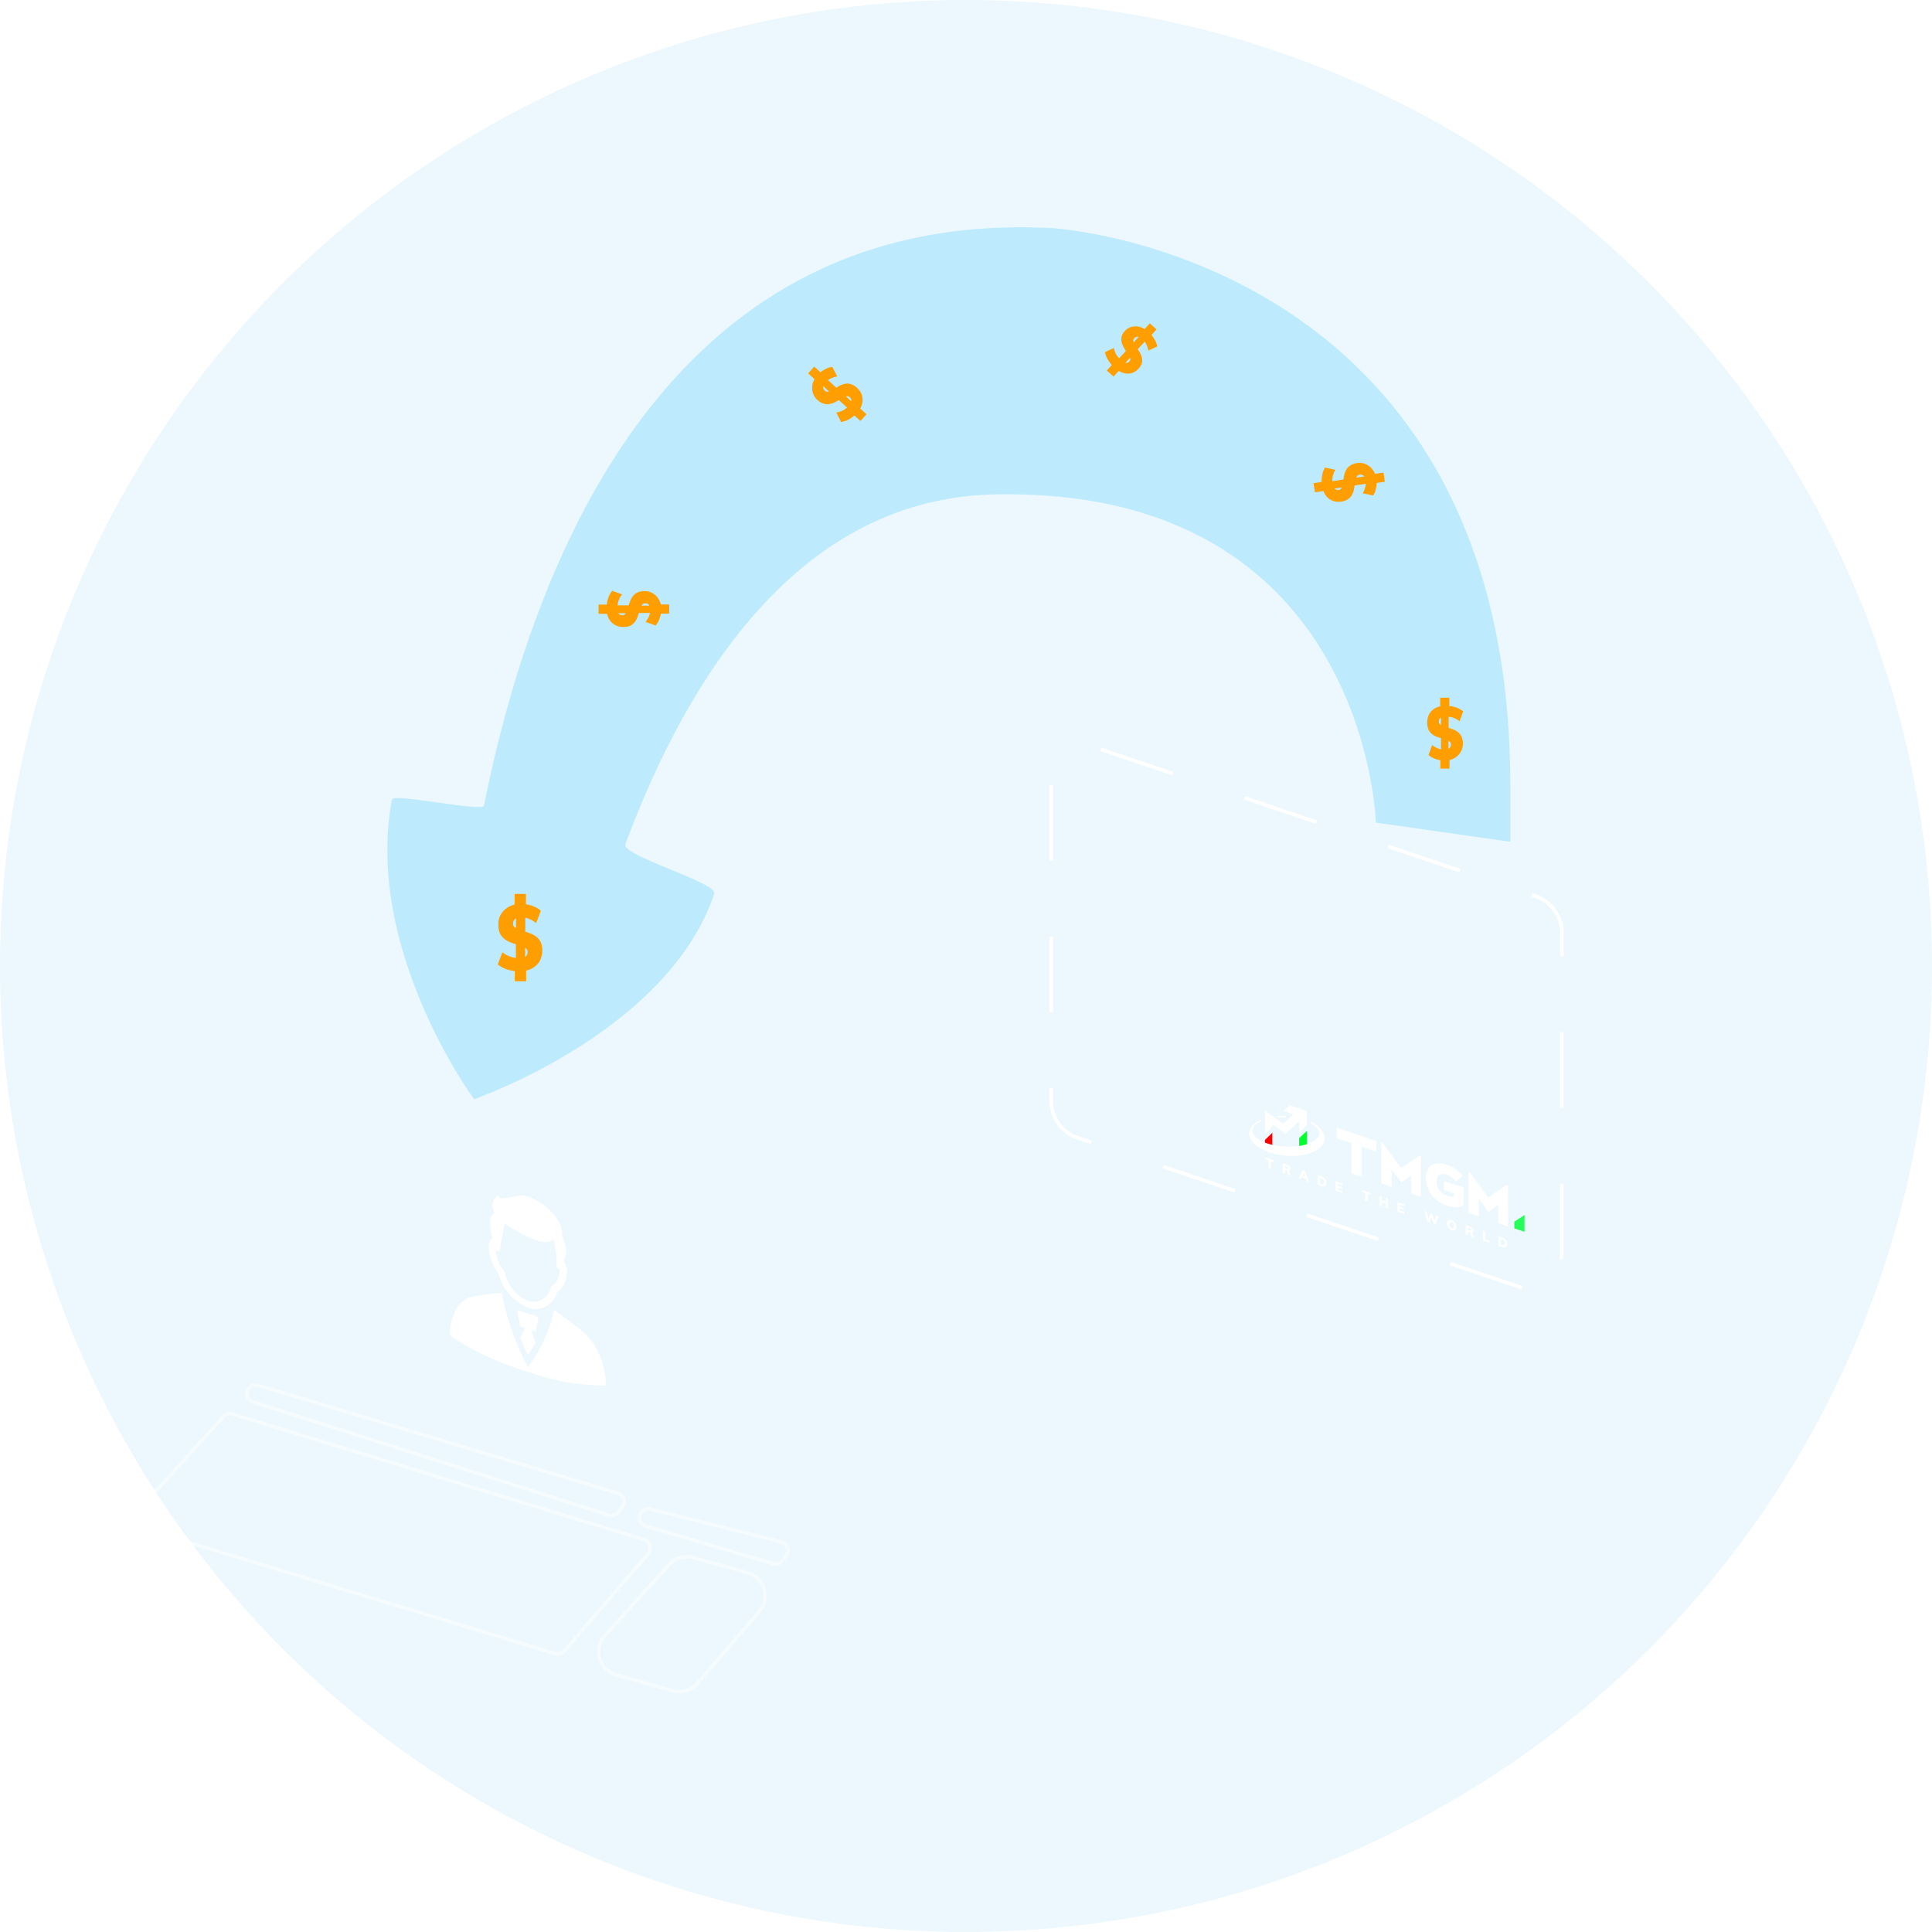 <svg height="127" viewbox="0 0 127 127" width="127" xmlns="http://www.w3.org/2000/svg" xmlns:xlink="http://www.w3.org/1999/xlink">
 <defs>
  <style>
   .a,.cx,.ds{fill:none;}.b{clip-path:url(#a);}.c{fill:#ecf8fd;}.d{clip-path:url(#c);}.e{fill:url(#d);}.f{opacity:0.2;}.dq,.f{isolation:isolate;}.g{clip-path:url(#f);}.h{fill:#00b9fd;}.i{clip-path:url(#g);}.j{fill:url(#h);}.k{clip-path:url(#i);}.l{fill:url(#j);}.m{clip-path:url(#k);}.n{fill:url(#l);}.o{clip-path:url(#m);}.p{fill:url(#n);}.q{clip-path:url(#o);}.r{fill:url(#p);}.s{clip-path:url(#q);}.t{fill:url(#r);}.u{clip-path:url(#s);}.v{fill:url(#t);}.w{clip-path:url(#u);}.x{fill:url(#v);}.y{clip-path:url(#w);}.z{fill:url(#x);}.aa{fill:#ff9e00;}.ab{clip-path:url(#z);}.ac{fill:url(#aa);}.ad{clip-path:url(#ab);}.ae{fill:url(#ac);}.af{clip-path:url(#ad);}.ag{fill:url(#ae);}.ah{clip-path:url(#ag);}.ai{fill:url(#ah);}.aj{clip-path:url(#ai);}.ak{fill:url(#aj);}.al{clip-path:url(#ak);}.am{fill:url(#al);}.an{clip-path:url(#an);}.ao{fill:url(#ao);}.ap{clip-path:url(#ap);}.aq{fill:url(#aq);}.ar{clip-path:url(#ar);}.as{fill:url(#as);}.at{clip-path:url(#au);}.au{fill:url(#av);}.av{clip-path:url(#aw);}.aw{fill:url(#ax);}.ax{clip-path:url(#ay);}.ay{fill:url(#az);}.az{clip-path:url(#bb);}.ba{fill:url(#bc);}.bb{clip-path:url(#bd);}.bc{fill:url(#be);}.bd{clip-path:url(#bf);}.be{fill:url(#bg);}.bf{clip-path:url(#bi);}.bg{fill:url(#bj);}.bh{clip-path:url(#bk);}.bi{fill:url(#bl);}.bj{clip-path:url(#bm);}.bk{fill:url(#bn);}.bl{clip-path:url(#bo);}.bm{fill:url(#bp);}.bn{clip-path:url(#bq);}.bo{fill:url(#br);}.bp{clip-path:url(#bs);}.bq{fill:url(#bt);}.br{clip-path:url(#bu);}.bs{fill:url(#bv);}.bt{clip-path:url(#bw);}.bu{fill:url(#bx);}.bv{clip-path:url(#by);}.bw{fill:url(#bz);}.bx{clip-path:url(#ca);}.by{fill:url(#cb);}.bz{clip-path:url(#cc);}.ca{fill:url(#cd);}.cb{clip-path:url(#ce);}.cc{fill:url(#cf);}.cd{clip-path:url(#cg);}.ce{fill:url(#ch);}.cf{clip-path:url(#ci);}.cg{fill:url(#cj);}.ch{clip-path:url(#ck);}.ci{fill:url(#cl);}.cj{clip-path:url(#cm);}.ck{fill:url(#cn);}.cl{clip-path:url(#co);}.cm{fill:url(#cp);}.cn{clip-path:url(#cq);}.co{fill:url(#cr);}.cp{clip-path:url(#cs);}.cq{fill:url(#ct);}.cr{clip-path:url(#cu);}.cs{fill:url(#cv);}.ct{clip-path:url(#cw);}.cu{fill:url(#cx);}.cv{clip-path:url(#cy);}.cw{fill:url(#cz);}.cx,.ds{stroke:#fff;stroke-miterlimit:10;stroke-width:0.237px;}.cx{stroke-dasharray:4.98 4.98;}.cy{fill:#27fc59;}.cz{fill:#fff;}.da{fill:red;}.db{fill:#00ff2b;}.dc{clip-path:url(#db);}.dd{fill:url(#dc);}.de{clip-path:url(#dd);}.df{fill:url(#de);}.dg{clip-path:url(#df);}.dh{fill:url(#dg);}.di{clip-path:url(#dh);}.dj{fill:url(#di);}.dk{clip-path:url(#dj);}.dl{fill:url(#dk);}.dm{clip-path:url(#dl);}.dn{fill:url(#dm);}.do{clip-path:url(#dn);}.dp{fill:url(#do);}.dq{opacity:0.5;}.dr{clip-path:url(#dq);}.dt{clip-path:url(#dr);}.du{clip-path:url(#ds);}.dv{clip-path:url(#dt);}
  </style>
  <clippath id="a">
   <rect class="a" height="127" width="127">
   </rect>
  </clippath>
  <clippath id="c">
   <path class="a" d="M68.542,47.973V71.88a2.479,2.479,0,0,0,2.051,2.611l38.966,5.256c1.757.237,3.482-1.5,3.482-3.511V52.329a2.477,2.477,0,0,0-2.051-2.611L69.107,45.055a2.945,2.945,0,0,0-.394-.031c-1.16,0-.171,1.115-.171,2.948">
   </path>
  </clippath>
  <lineargradient gradientunits="objectBoundingBox" id="d" x1="-1.485" x2="-1.48" y1="2.345" y2="2.345">
   <stop offset="0" stop-color="#0e72d0">
   </stop>
   <stop offset="1" stop-color="#030e66">
   </stop>
  </lineargradient>
  <clippath id="f">
   <rect class="a" height="57.32" transform="translate(25.461 14.933)" width="73.812">
   </rect>
  </clippath>
  <clippath id="g">
   <path class="a" d="M58.242,20.89l-.4.211.394.223.211.4.223-.392.4-.211-.394-.223-.211-.4Z">
   </path>
  </clippath>
  <lineargradient gradientunits="objectBoundingBox" id="h" x1="-47.048" x2="-46.855" y1="86.782" y2="86.782">
   <stop offset="0" stop-color="#0e72d0">
   </stop>
   <stop offset="1" stop-color="#068aa8">
   </stop>
  </lineargradient>
  <clippath id="i">
   <path class="a" d="M67.607,48.86V72.767a2.479,2.479,0,0,0,2.051,2.611l38.964,5.256c1.761.237,3.485-1.5,3.485-3.511V53.217a2.477,2.477,0,0,0-2.051-2.611L71.089,45.35a2.408,2.408,0,0,0-.324-.022,3.48,3.48,0,0,0-3.158,3.532">
   </path>
  </clippath>
  <lineargradient gradientunits="objectBoundingBox" id="j" x1="-1.519" x2="-1.514" y1="2.298" y2="2.298">
   <stop offset="0" stop-color="#030e66">
   </stop>
   <stop offset="1" stop-color="#0e72d0">
   </stop>
  </lineargradient>
  <clippath id="k">
   <path class="a" d="M67.607,57.646V74.405a2.01,2.01,0,0,0,2.051,1.837l38.964,3.684c1.761.166,3.485-1.052,3.485-2.461V60.708a2.009,2.009,0,0,0-2.051-1.837L71.089,55.184c-.108-.01-.216-.015-.324-.015-1.639,0-3.159,1.156-3.159,2.477">
   </path>
  </clippath>
  <lineargradient id="l" x1="-1.519" x2="-1.514" xlink:href="#d" y1="2.882" y2="2.882">
  </lineargradient>
  <clippath id="m">
   <path class="a" d="M67.607,58.358V75.117a2.01,2.01,0,0,0,2.051,1.838l38.964,3.684c1.761.166,3.485-1.052,3.485-2.462V61.421a2.008,2.008,0,0,0-2.051-1.837L71.089,55.9q-.163-.015-.324-.015c-1.639,0-3.159,1.156-3.159,2.477">
   </path>
  </clippath>
  <lineargradient gradientunits="objectBoundingBox" id="n" x1="-1.519" x2="-1.514" y1="2.853" y2="2.853">
   <stop offset="0" stop-color="#030e66">
   </stop>
   <stop offset="1" stop-color="#0e4ad0">
   </stop>
  </lineargradient>
  <clippath id="o">
   <path class="a" d="M105.476,67.248v5.127c0,2.545,6.853-4.183,6.853-4.183V62.517c-1.455,3.233-6.853,4.731-6.853,4.731">
   </path>
  </clippath>
  <lineargradient id="p" x1="-15.391" x2="-15.356" xlink:href="#d" y1="5.202" y2="5.202">
  </lineargradient>
  <clippath id="q">
   <path class="a" d="M106.189,67.723v5.127c0,2.545,6.853-4.183,6.853-4.183V62.992c-1.455,3.233-6.853,4.731-6.853,4.731">
   </path>
  </clippath>
  <lineargradient id="r" x1="-15.495" x2="-15.46" xlink:href="#j" y1="5.163" y2="5.163">
  </lineargradient>
  <clippath id="s">
   <path class="a" d="M89.261,48.189c0,3.524,2.041,6.381,4.558,6.381s4.558-2.857,4.558-6.381-2.041-6.381-4.558-6.381-4.558,2.857-4.558,6.381">
   </path>
  </clippath>
  <lineargradient gradientunits="objectBoundingBox" id="t" x1="-9.792" x2="-9.766" y1="6.676" y2="6.676">
   <stop offset="0" stop-color="#ffa74a">
   </stop>
   <stop offset="1" stop-color="#fffc3f">
   </stop>
  </lineargradient>
  <clippath id="u">
   <path class="a" d="M90.438,48.189c0,3.524,2.04,6.381,4.558,6.381s4.558-2.857,4.558-6.381S97.513,41.808,95,41.808s-4.558,2.857-4.558,6.381">
   </path>
  </clippath>
  <lineargradient gradientunits="objectBoundingBox" id="v" x1="-9.922" x2="-9.896" y1="6.676" y2="6.676">
   <stop offset="0" stop-color="#fffc3f">
   </stop>
   <stop offset="1" stop-color="#ffa74a">
   </stop>
  </lineargradient>
  <clippath id="w">
   <path class="a" d="M91.039,48.189c0,2.912,1.685,5.272,3.765,5.272s3.765-2.361,3.765-5.272-1.686-5.272-3.765-5.272-3.765,2.36-3.765,5.272">
   </path>
  </clippath>
  <lineargradient id="x" x1="-12.09" x2="-12.059" xlink:href="#t" y1="7.974" y2="7.974">
  </lineargradient>
  <clippath id="z">
   <path class="a" d="M30.012,61.637c0,4.356,2.523,7.888,5.635,7.888s5.636-3.532,5.636-7.888-2.523-7.888-5.636-7.888-5.635,3.532-5.635,7.888">
   </path>
  </clippath>
  <lineargradient id="aa" x1="-2.663" x2="-2.642" xlink:href="#t" y1="4.643" y2="4.643">
  </lineargradient>
  <clippath id="ab">
   <path class="a" d="M28.557,61.637c0,4.356,2.523,7.888,5.636,7.888s5.635-3.532,5.635-7.888-2.523-7.888-5.635-7.888-5.636,3.532-5.636,7.888">
   </path>
  </clippath>
  <lineargradient id="ac" x1="-2.534" x2="-2.513" xlink:href="#v" y1="4.643" y2="4.643">
  </lineargradient>
  <clippath id="ad">
   <path class="a" d="M29.773,61.637c0,3.6,2.085,6.518,4.657,6.518s4.657-2.918,4.657-6.518S37,55.118,34.43,55.118s-4.657,2.918-4.657,6.518">
   </path>
  </clippath>
  <lineargradient id="ae" x1="-3.196" x2="-3.171" xlink:href="#t" y1="5.514" y2="5.514">
  </lineargradient>
  <clippath id="ag">
   <path class="a" d="M35.287,41.212c0,2.517,2.857,4.558,6.381,4.558s6.381-2.041,6.381-4.558-2.857-4.558-6.381-4.558-6.381,2.041-6.381,4.558">
   </path>
  </clippath>
  <lineargradient id="ah" x1="-2.765" x2="-2.746" xlink:href="#t" y1="9.911" y2="9.911">
  </lineargradient>
  <clippath id="ai">
   <path class="a" d="M35.287,40.037c0,2.517,2.857,4.558,6.381,4.558s6.381-2.041,6.381-4.558-2.857-4.558-6.381-4.558-6.381,2.041-6.381,4.558">
   </path>
  </clippath>
  <lineargradient id="aj" x1="-2.765" x2="-2.746" xlink:href="#v" y1="10.04" y2="10.04">
  </lineargradient>
  <clippath id="ak">
   <path class="a" d="M36.4,40.229c0,2.079,2.361,3.765,5.273,3.765s5.272-1.686,5.272-3.765-2.36-3.765-5.272-3.765S36.4,38.15,36.4,40.229">
   </path>
  </clippath>
  <lineargradient id="al" x1="-3.451" x2="-3.429" xlink:href="#t" y1="12.024" y2="12.024">
  </lineargradient>
  <clippath id="an">
   <path class="a" d="M51.091,20.74C49.4,22.6,50.144,26.035,52.754,28.4s6.1,2.776,7.788.913.947-5.3-1.662-7.663a7.519,7.519,0,0,0-4.885-2.082,3.816,3.816,0,0,0-2.9,1.169">
   </path>
  </clippath>
  <lineargradient id="ao" x1="-3.849" x2="-3.831" xlink:href="#t" y1="9.254" y2="9.254">
  </lineargradient>
  <clippath id="ap">
   <path class="a" d="M50.3,21.612c-1.691,1.864-.947,5.295,1.663,7.663s6.1,2.777,7.788.913.947-5.3-1.663-7.663A7.521,7.521,0,0,0,53.2,20.442a3.815,3.815,0,0,0-2.9,1.17">
   </path>
  </clippath>
  <lineargradient id="aq" x1="-3.788" x2="-3.769" xlink:href="#v" y1="9.179" y2="9.179">
  </lineargradient>
  <clippath id="ar">
   <path class="a" d="M51.251,22.214c-1.4,1.54-.782,4.374,1.374,6.331s5.037,2.295,6.435.755.782-4.374-1.375-6.331a6.213,6.213,0,0,0-4.036-1.72,3.151,3.151,0,0,0-2.4.966">
   </path>
  </clippath>
  <lineargradient id="as" x1="-4.702" x2="-4.679" xlink:href="#t" y1="11.027" y2="11.027">
  </lineargradient>
  <clippath id="au">
   <path class="a" d="M71.884,20.708c-2.131,2.348-2.348,5.624-.484,7.315s5.1,1.159,7.234-1.19,2.347-5.624.483-7.315a3.945,3.945,0,0,0-2.7-.989,6.3,6.3,0,0,0-4.538,2.178">
   </path>
  </clippath>
  <lineargradient id="av" x1="-5.474" x2="-5.456" xlink:href="#t" y1="8.716" y2="8.716">
  </lineargradient>
  <clippath id="aw">
   <path class="a" d="M71.014,19.918c-2.131,2.349-2.347,5.624-.483,7.315s5.1,1.159,7.234-1.19,2.347-5.624.483-7.315a3.945,3.945,0,0,0-2.7-.988,6.3,6.3,0,0,0-4.538,2.178">
   </path>
  </clippath>
  <lineargradient id="ax" x1="-5.405" x2="-5.387" xlink:href="#v" y1="8.779" y2="8.779">
  </lineargradient>
  <clippath id="ay">
   <path class="a" d="M71.742,20.578c-1.761,1.941-1.94,4.647-.4,6.044s4.216.957,5.977-.984,1.94-4.647.4-6.044a3.257,3.257,0,0,0-2.226-.816,5.207,5.207,0,0,0-3.75,1.8">
   </path>
  </clippath>
  <lineargradient id="az" x1="-6.661" x2="-6.638" xlink:href="#t" y1="10.513" y2="10.513">
  </lineargradient>
  <clippath id="bb">
   <path class="a" d="M88.177,28.342c-3.485.526-6.005,2.97-5.63,5.459s3.5,4.081,6.99,3.555,6.005-2.97,5.63-5.459c-.327-2.168-2.743-3.655-5.664-3.655a8.876,8.876,0,0,0-1.325.1">
   </path>
  </clippath>
  <lineargradient id="bc" x1="-6.146" x2="-6.128" xlink:href="#t" y1="10.245" y2="10.245">
  </lineargradient>
  <clippath id="bd">
   <path class="a" d="M88,27.178c-3.484.526-6.005,2.97-5.63,5.459s3.5,4.08,6.99,3.555,6-2.97,5.63-5.459c-.327-2.168-2.743-3.655-5.664-3.655a8.876,8.876,0,0,0-1.325.1">
   </path>
  </clippath>
  <lineargradient id="be" x1="-6.133" x2="-6.115" xlink:href="#v" y1="10.366" y2="10.366">
  </lineargradient>
  <clippath id="bf">
   <path class="a" d="M88.147,28.152c-2.879.434-4.962,2.453-4.652,4.51s2.9,3.37,5.775,2.936,4.962-2.453,4.652-4.509c-.27-1.791-2.267-3.02-4.68-3.019a7.378,7.378,0,0,0-1.1.083">
   </path>
  </clippath>
  <lineargradient id="bg" x1="-7.53" x2="-7.509" xlink:href="#t" y1="12.424" y2="12.424">
  </lineargradient>
  <clippath id="bi">
   <path class="a" d="M33.274,51.674l-1.028.544,1.011.574L33.8,53.82l.574-1.011,1.028-.541-1.011-.574-.541-1.03Z">
   </path>
  </clippath>
  <lineargradient id="bj" x1="-10.221" x2="-10.146" xlink:href="#h" y1="24.179" y2="24.179">
  </lineargradient>
  <clippath id="bk">
   <path class="a" d="M39.009,46.826l-.622.327L39,47.5l.328.622.347-.61.622-.328-.612-.347-.328-.624Z">
   </path>
  </clippath>
  <lineargradient id="bl" x1="-20.113" x2="-19.989" xlink:href="#h" y1="42.328" y2="42.328">
  </lineargradient>
  <clippath id="bm">
   <path class="a" d="M35.325,48.348l-.622.328.612.347.328.622.346-.61.622-.327L36,48.357l-.33-.622Z">
   </path>
  </clippath>
  <lineargradient id="bn" x1="-18.183" x2="-18.058" xlink:href="#h" y1="41.531" y2="41.531">
  </lineargradient>
  <clippath id="bo">
   <path class="a" d="M47.14,34.485l-.622.328.61.347.328.622.349-.61.622-.328-.612-.349-.328-.622Z">
   </path>
  </clippath>
  <lineargradient id="bp" x1="-24.373" x2="-24.249" xlink:href="#h" y1="48.789" y2="48.789">
  </lineargradient>
  <clippath id="bq">
   <path class="a" d="M93.486,39.517l-.622.328.613.347.327.624.347-.612.622-.328-.612-.347-.328-.622Z">
   </path>
  </clippath>
  <lineargradient id="br" x1="-48.657" x2="-48.532" xlink:href="#h" y1="46.157" y2="46.157">
  </lineargradient>
  <clippath id="bs">
   <path class="a" d="M67.813,21.576l-.622.33.612.347.328.622.347-.612.622-.328-.61-.347-.327-.622Z">
   </path>
  </clippath>
  <lineargradient id="bt" x1="-35.205" x2="-35.081" xlink:href="#h" y1="55.557" y2="55.557">
  </lineargradient>
  <clippath id="bu">
   <path class="a" d="M62.012,22.805l-.622.328L62,23.48l.328.622.346-.61.622-.328-.612-.349-.328-.622Z">
   </path>
  </clippath>
  <lineargradient id="bv" x1="-32.166" x2="-32.041" xlink:href="#h" y1="54.914" y2="54.914">
  </lineargradient>
  <clippath id="bw">
   <path class="a" d="M38.326,53.238l-.4.211.394.223.212.4.223-.394.4-.211-.394-.223-.211-.4Z">
   </path>
  </clippath>
  <lineargradient id="bx" x1="-30.842" x2="-30.649" xlink:href="#h" y1="60.422" y2="60.422">
  </lineargradient>
  <clippath id="by">
   <path class="a" d="M48.388,29.6l-.4.211.394.223.209.4.226-.394.4-.211-.394-.223-.209-.4Z">
   </path>
  </clippath>
  <lineargradient id="bz" x1="-39.101" x2="-38.907" xlink:href="#h" y1="79.531" y2="79.531">
  </lineargradient>
  <clippath id="ca">
   <path class="a" d="M82.783,26.891l-.4.211.394.223.211.4.223-.392.4-.211-.394-.223-.211-.4Z">
   </path>
  </clippath>
  <lineargradient id="cb" x1="-67.009" x2="-66.816" xlink:href="#h" y1="81.892" y2="81.892">
  </lineargradient>
  <clippath id="cc">
   <path class="a" d="M84.957,25.958l-.4.211.394.223.211.4.223-.394.4-.211-.394-.223-.211-.4Z">
   </path>
  </clippath>
  <lineargradient id="cd" x1="-68.765" x2="-68.572" xlink:href="#h" y1="82.508" y2="82.508">
  </lineargradient>
  <clippath id="ce">
   <path class="a" d="M81.168,25.248l-.4.209.394.226.211.4.223-.394.4-.209-.394-.226-.209-.4Z">
   </path>
  </clippath>
  <lineargradient id="cf" x1="-65.81" x2="-65.617" xlink:href="#h" y1="83.23" y2="83.23">
  </lineargradient>
  <clippath id="cg">
   <path class="a" d="M65.81,19.575l-.4.211.394.223.211.4.223-.394.4-.211-.392-.223-.211-.4Z">
   </path>
  </clippath>
  <lineargradient id="ch" x1="-53.296" x2="-53.103" xlink:href="#h" y1="87.683" y2="87.683">
  </lineargradient>
  <clippath id="ci">
   <path class="a" d="M44.312,31.489l-.4.209.394.226.209.4.226-.394.4-.209-.394-.226-.209-.4Z">
   </path>
  </clippath>
  <lineargradient id="cj" x1="-35.781" x2="-35.588" xlink:href="#h" y1="78.145" y2="78.145">
  </lineargradient>
  <clippath id="ck">
   <path class="a" d="M47.258,31.662l-.4.212.394.223.211.4.223-.394.4-.211-.391-.223-.212-.4Z">
   </path>
  </clippath>
  <lineargradient id="cl" x1="-38.18" x2="-37.986" xlink:href="#h" y1="77.853" y2="77.853">
  </lineargradient>
  <clippath id="cm">
   <path class="a" d="M94.78,36.657l-.4.211.394.223.209.4.226-.394.4-.211-.392-.223-.211-.4Z">
   </path>
  </clippath>
  <lineargradient id="cn" x1="-76.888" x2="-76.695" xlink:href="#h" y1="73.777" y2="73.777">
  </lineargradient>
  <clippath id="co">
   <path class="a" d="M95.965,39.026l-.4.211.394.223.211.4.223-.394.4-.211-.392-.223-.211-.4Z">
   </path>
  </clippath>
  <lineargradient id="cp" x1="-77.869" x2="-77.675" xlink:href="#h" y1="71.865" y2="71.865">
  </lineargradient>
  <clippath id="cq">
   <path class="a" d="M91.523,38.4l-.4.209.394.226.211.4.223-.394.4-.209-.394-.223-.211-.4Z">
   </path>
  </clippath>
  <lineargradient id="cr" x1="-74.104" x2="-73.911" xlink:href="#h" y1="72.496" y2="72.496">
  </lineargradient>
  <clippath id="cs">
   <path class="a" d="M99.665,52.02l-.4.211.394.223.209.4.225-.394.4-.211-.392-.223-.211-.4Z">
   </path>
  </clippath>
  <lineargradient id="ct" x1="-80.882" x2="-80.689" xlink:href="#h" y1="61.297" y2="61.297">
  </lineargradient>
  <clippath id="cu">
   <path class="a" d="M98.355,53.853l-.4.211.394.223.212.4.223-.394.4-.211-.394-.223-.211-.4Z">
   </path>
  </clippath>
  <lineargradient id="cv" x1="-79.644" x2="-79.451" xlink:href="#h" y1="59.807" y2="59.807">
  </lineargradient>
  <clippath id="cw">
   <path class="a" d="M66.451,47.624V72.53a3.151,3.151,0,0,0,1.87,3.074l35.544,12.007c1.6.541,3.179-.98,3.169-3.074V59.645a3.157,3.157,0,0,0-1.873-3.086l-36.054-11.5a2.521,2.521,0,0,0-.8-.144c-1.143,0-1.853.994-1.853,2.712">
   </path>
  </clippath>
  <lineargradient id="cx" x1="-1.637" x2="-1.631" xlink:href="#d" y1="1.898" y2="1.898">
  </lineargradient>
  <clippath id="cy">
   <path class="a" d="M65.6,48.393V73.287a3.161,3.161,0,0,0,1.871,3.086L103.01,88.38c1.6.541,3.179-.983,3.179-3.074V60.4a3.158,3.158,0,0,0-1.871-3.086L68.775,45.307a2.06,2.06,0,0,0-.647-.106c-1.355,0-2.532,1.384-2.532,3.192">
   </path>
  </clippath>
  <lineargradient id="cz" x1="-1.616" x2="-1.61" xlink:href="#j" y1="1.871" y2="1.871">
  </lineargradient>
  <clippath id="db">
   <path class="a" d="M62.2,19.67l-.624.325.612.349.328.622.347-.612.624-.328-.612-.347-.328-.622Z">
   </path>
  </clippath>
  <lineargradient id="dc" x1="-32.221" x2="-32.097" xlink:href="#h" y1="56.557" y2="56.557">
  </lineargradient>
  <clippath id="dd">
   <path class="a" d="M82.049,22.853l-.622.328.612.347.328.622.346-.61.622-.328-.612-.347-.328-.622Z">
   </path>
  </clippath>
  <lineargradient id="de" x1="-42.669" x2="-42.545" xlink:href="#h" y1="54.956" y2="54.956">
  </lineargradient>
  <clippath id="df">
   <path class="a" d="M3.1,104.857a4.166,4.166,0,0,0,1.887,6.818L39,121.635a4.17,4.17,0,0,0,4.653-1.712l11.539-17.554v-1.187l-37.661-10.3L16.3,90.5Z">
   </path>
  </clippath>
  <lineargradient id="dg" x1="-0.028" x2="-0.024" xlink:href="#d" y1="1.153" y2="1.153">
  </lineargradient>
  <clippath id="dh">
   <path class="a" d="M16.688,68.223a2.589,2.589,0,0,0-.131.9L17.011,88.6l38.183,12.581.5-.8.214-20.738a2.92,2.92,0,0,0-2.068-2.758l-33.882-10.3a2.583,2.583,0,0,0-3.269,1.637">
   </path>
  </clippath>
  <lineargradient id="di" x1="-0.42" x2="-0.414" xlink:href="#d" y1="1.617" y2="1.617">
  </lineargradient>
  <clippath id="dj">
   <path class="a" d="M3.1,103.67a4.166,4.166,0,0,0,1.887,6.818L39,120.448a4.171,4.171,0,0,0,4.653-1.712l11.539-17.554L16.3,89.313Z">
   </path>
  </clippath>
  <lineargradient id="dk" x1="-0.028" x2="-0.024" xlink:href="#j" y1="1.191" y2="1.191">
  </lineargradient>
  <clippath id="dl">
   <path class="a" d="M15.976,68.936a2.586,2.586,0,0,0-.131.9L16.3,89.313l38.9,11.869V80.359A2.92,2.92,0,0,0,53.126,77.6L19.245,67.3a2.583,2.583,0,0,0-3.269,1.637">
   </path>
  </clippath>
  <lineargradient id="dm" x1="-0.402" x2="-0.396" xlink:href="#j" y1="1.628" y2="1.628">
  </lineargradient>
  <clippath id="dn">
   <path class="a" d="M17.653,70.253a2.374,2.374,0,0,0-.119.815l.413,17.8,35.56,10.851V80.687a2.668,2.668,0,0,0-1.9-2.521l-30.955-9.42a2.371,2.371,0,0,0-3,1.507">
   </path>
  </clippath>
  <lineargradient id="do" x1="-0.487" x2="-0.48" xlink:href="#d" y1="1.877" y2="1.877">
  </lineargradient>
  <clippath id="dq">
   <rect class="a" height="8.822" transform="translate(16.107 90.921)" width="25.027">
   </rect>
  </clippath>
  <clippath id="dr">
   <rect class="a" height="3.867" transform="translate(41.899 99.069)" width="10.009">
   </rect>
  </clippath>
  <clippath id="ds">
   <rect class="a" height="16.032" transform="translate(8.641 92.814)" width="34.229">
   </rect>
  </clippath>
  <clippath id="dt">
   <rect class="a" height="9.099" transform="translate(39.228 102.215)" width="11.184">
   </rect>
  </clippath>
 </defs>
 <g class="b">
  <g class="b">
   <path class="c" d="M63.5,0A63.5,63.5,0,1,1,0,63.5,63.5,63.5,0,0,1,63.5,0">
   </path>
  </g>
  <g class="d">
   <rect class="e" height="34.959" transform="translate(67.553 45.024)" width="45.489">
   </rect>
  </g>
  <g class="b">
   <g class="f">
    <g class="g">
     <path class="h" d="M90.443,54.074S89.859,32.018,65.416,32.5c-12.833.237-20.2,11.943-24.306,22.991-.285.767,6.091,2.514,5.837,3.271-3.06,9.106-15.784,13.493-15.784,13.493s-7.245-9.813-5.4-19.7c.083-.439,5.963.845,6.051.4,3.425-17.07,12.622-39.247,37.3-37.962,0,0,30.385,1.662,30.164,36.989v3.354Z">
     </path>
    </g>
   </g>
  </g>
  <g class="i">
   <rect class="j" height="1.227" transform="translate(57.841 20.496)" width="1.229">
   </rect>
  </g>
  <g class="k">
   <rect class="l" height="35.544" transform="translate(67.607 45.328)" width="44.5">
   </rect>
  </g>
  <g class="m">
   <rect class="n" height="24.924" transform="translate(67.607 55.169)" width="44.5">
   </rect>
  </g>
  <g class="o">
   <rect class="p" height="24.924" transform="translate(67.607 55.881)" width="44.5">
   </rect>
  </g>
  <g class="q">
   <rect class="r" height="12.403" transform="translate(105.476 62.517)" width="6.853">
   </rect>
  </g>
  <g class="s">
   <rect class="t" height="12.403" transform="translate(106.189 62.992)" width="6.853">
   </rect>
  </g>
  <g class="u">
   <rect class="v" height="12.762" transform="translate(89.261 41.808)" width="9.116">
   </rect>
  </g>
  <g class="w">
   <rect class="x" height="12.762" transform="translate(90.438 41.808)" width="9.115">
   </rect>
  </g>
  <g class="y">
   <rect class="z" height="10.544" transform="translate(91.039 42.917)" width="7.53">
   </rect>
  </g>
  <g class="b">
   <path class="aa" d="M93.895,47.951a.79.79,0,0,0,.223.292,1.105,1.105,0,0,0,.306.18,2.562,2.562,0,0,0,.3.1v.741a1.53,1.53,0,0,1-.584-.29l-.237.655a1.054,1.054,0,0,0,.287.192,1.669,1.669,0,0,0,.375.131l.119.021v.553h.6v-.563a1.177,1.177,0,0,0,.294-.109,1.138,1.138,0,0,0,.425-.4,1.031,1.031,0,0,0,.157-.563,1.079,1.079,0,0,0-.083-.458.814.814,0,0,0-.223-.292,1.217,1.217,0,0,0-.306-.183,3.054,3.054,0,0,0-.323-.112v-.734a1.4,1.4,0,0,1,.3.066,1.493,1.493,0,0,1,.42.237l.237-.653a1.52,1.52,0,0,0-.51-.273,1.942,1.942,0,0,0-.4-.081v-.544h-.6v.565a1.263,1.263,0,0,0-.287.1,1.024,1.024,0,0,0-.422.385,1.219,1.219,0,0,0-.066,1.028m1.393.8a.258.258,0,0,1,.085.2.3.3,0,0,1-.116.254l-.043.019V48.7Zm-.586-1.56.019-.012v.489a.555.555,0,0,1-.047-.031.237.237,0,0,1-.085-.188.3.3,0,0,1,.114-.271Z">
   </path>
  </g>
  <g class="ab">
   <rect class="ac" height="15.776" transform="translate(30.012 53.748)" width="11.271">
   </rect>
  </g>
  <g class="ad">
   <rect class="ae" height="15.776" transform="translate(28.557 53.748)" width="11.271">
   </rect>
  </g>
  <g class="af">
   <rect class="ag" height="13.037" transform="translate(29.773 55.118)" width="9.315">
   </rect>
  </g>
  <g class="b">
   <path class="aa" d="M35.555,61.957a.975.975,0,0,0-.278-.363,1.453,1.453,0,0,0-.38-.223c-.123-.047-.237-.088-.366-.123v-.928a1.923,1.923,0,0,1,.712.361l.306-.812a1.394,1.394,0,0,0-.354-.237,2.236,2.236,0,0,0-.475-.161c-.05-.012-.1-.017-.147-.026v-.684h-.745v.7a1.6,1.6,0,0,0-.363.135,1.4,1.4,0,0,0-.527.489,1.287,1.287,0,0,0-.18.691,1.348,1.348,0,0,0,.1.565,1.009,1.009,0,0,0,.275.361,1.5,1.5,0,0,0,.38.226,3.337,3.337,0,0,0,.4.14v.9a1.61,1.61,0,0,1-.37-.081,1.8,1.8,0,0,1-.517-.292l-.306.8a1.821,1.821,0,0,0,.631.337,2.5,2.5,0,0,0,.489.1v.67h.745v-.7a1.532,1.532,0,0,0,.356-.126,1.27,1.27,0,0,0,.522-.475,1.507,1.507,0,0,0,.083-1.27Zm-1.723-.99a.315.315,0,0,1-.107-.252.363.363,0,0,1,.145-.313.383.383,0,0,1,.052-.026v.631a1.035,1.035,0,0,1-.09-.052Zm.712,1.928-.021.014v-.6l.059.038a.282.282,0,0,1,.1.237.375.375,0,0,1-.133.3Z">
   </path>
  </g>
  <g class="ah">
   <rect class="ai" height="9.116" transform="translate(35.287 36.654)" width="12.762">
   </rect>
  </g>
  <g class="aj">
   <rect class="ak" height="9.116" transform="translate(35.287 35.479)" width="12.762">
   </rect>
  </g>
  <g class="al">
   <rect class="am" height="7.53" transform="translate(36.395 36.464)" width="10.545">
   </rect>
  </g>
  <g class="b">
   <path class="aa" d="M41.419,41.139a.8.8,0,0,0,.294-.237,1.168,1.168,0,0,0,.18-.306c.038-.1.071-.2.1-.3h.736a1.568,1.568,0,0,1-.292.584l.658.237a1.146,1.146,0,0,0,.192-.285,2.034,2.034,0,0,0,.131-.377.957.957,0,0,0,.019-.119h.555v-.6h-.551a1.223,1.223,0,0,0-.112-.294,1.124,1.124,0,0,0-.394-.427,1.039,1.039,0,0,0-.565-.157,1.114,1.114,0,0,0-.456.083.829.829,0,0,0-.294.223,1.3,1.3,0,0,0-.18.309,2.84,2.84,0,0,0-.114.32h-.734a1.368,1.368,0,0,1,.064-.3,1.55,1.55,0,0,1,.237-.42l-.65-.237a1.448,1.448,0,0,0-.273.508,1.939,1.939,0,0,0-.081.4h-.544v.608h.565a1.146,1.146,0,0,0,.1.29,1.031,1.031,0,0,0,.385.42,1.068,1.068,0,0,0,.572.152,1.094,1.094,0,0,0,.451-.078m.8-1.393a.254.254,0,0,1,.2-.088.3.3,0,0,1,.254.119.084.084,0,0,0,.021.04h-.527a.422.422,0,0,1,.05-.071m-1.56.584a.127.127,0,0,1,0-.019h.475l-.028.047a.237.237,0,0,1-.188.085.3.3,0,0,1-.259-.114">
   </path>
  </g>
  <g class="an">
   <rect class="ao" height="11.609" transform="translate(49.399 19.571)" width="12.834">
   </rect>
  </g>
  <g class="ap">
   <rect class="aq" height="11.609" transform="translate(48.609 20.442)" width="12.834">
   </rect>
  </g>
  <g class="ar">
   <rect class="as" height="9.591" transform="translate(49.854 21.249)" width="10.603">
   </rect>
  </g>
  <g class="b">
   <path class="aa" d="M55.954,25.255a.789.789,0,0,0-.368-.031,1.068,1.068,0,0,0-.339.107,2.546,2.546,0,0,0-.275.152l-.548-.5a1.547,1.547,0,0,1,.61-.237l-.32-.624a1.117,1.117,0,0,0-.335.083,1.817,1.817,0,0,0-.349.192.948.948,0,0,0-.095.074l-.411-.373-.4.446.415.377a1.189,1.189,0,0,0-.116.292,1.124,1.124,0,0,0,0,.582,1.055,1.055,0,0,0,.311.5,1.118,1.118,0,0,0,.394.237.819.819,0,0,0,.368.031,1.231,1.231,0,0,0,.342-.1,2.994,2.994,0,0,0,.3-.164l.541.491a1.288,1.288,0,0,1-.249.178,1.476,1.476,0,0,1-.456.152l.316.62a1.5,1.5,0,0,0,.546-.192,2.041,2.041,0,0,0,.325-.237l.4.363.4-.444-.418-.38a1.216,1.216,0,0,0,.119-.282,1.033,1.033,0,0,0,0-.57,1.078,1.078,0,0,0-.323-.5,1.092,1.092,0,0,0-.387-.24m-1.531.494a.237.237,0,0,1-.207-.074.292.292,0,0,1-.109-.256c0-.015,0-.03,0-.045l.389.354a.363.363,0,0,1-.074.021m1.55.615a.065.065,0,0,0,0,.021l-.363-.328.057-.014a.238.238,0,0,1,.195.062.311.311,0,0,1,.112.259">
   </path>
  </g>
  <g class="at">
   <path class="au" d="M69.536,29.715l12.021.669L80.982,18.53l-12.021-.669Z">
   </path>
  </g>
  <g class="av">
   <path class="aw" d="M68.667,28.925l12.021.669-.576-11.854-12.021-.669Z">
   </path>
  </g>
  <g class="ax">
   <path class="ay" d="M69.8,28.02l9.933.553-.476-9.794-9.933-.553Z">
   </path>
  </g>
  <g class="b">
   <path class="aa" d="M75.056,23.893a.75.75,0,0,0,.012-.347,1.277,1.277,0,0,0-.119-.328c-.05-.093-.1-.18-.159-.266l.461-.494a1.636,1.636,0,0,1,.237.589l.579-.273a1.207,1.207,0,0,0-.1-.32,1.988,1.988,0,0,0-.2-.339c-.024-.033-.052-.062-.076-.093l.335-.37-.446-.4-.335.375a1.374,1.374,0,0,0-.285-.126,1.083,1.083,0,0,0-.555-.021.854.854,0,0,0-.456.271.91.91,0,0,0-.216.358.784.784,0,0,0-.012.347,1.265,1.265,0,0,0,.119.328c.052.1.109.2.169.292l-.442.475a1.4,1.4,0,0,1-.183-.237,1.571,1.571,0,0,1-.166-.439l-.584.273a1.516,1.516,0,0,0,.211.525,2.22,2.22,0,0,0,.237.32l-.328.363.446.4.342-.375a1.344,1.344,0,0,0,.273.126,1,1,0,0,0,.546.026.908.908,0,0,0,.458-.28.869.869,0,0,0,.23-.358m-.548-1.472a.219.219,0,0,1,.059-.192.257.257,0,0,1,.237-.09.334.334,0,0,1,.043.014l-.309.351a.67.67,0,0,1-.031-.083M74,23.845h-.021l.3-.325.017.052a.2.2,0,0,1-.05.183.266.266,0,0,1-.242.1Z">
   </path>
  </g>
  <g class="az">
   <rect class="ba" height="9.64" transform="translate(82.172 28.241)" width="13.37">
   </rect>
  </g>
  <g class="bb">
   <rect class="bc" height="9.64" transform="translate(81.996 27.077)" width="13.37">
   </rect>
  </g>
  <g class="bd">
   <rect class="be" height="7.963" transform="translate(83.186 28.069)" width="11.047">
   </rect>
  </g>
  <g class="b">
   <path class="aa" d="M88.6,32.818a.831.831,0,0,0,.259-.263,1.2,1.2,0,0,0,.131-.332,2.427,2.427,0,0,0,.054-.309l.734-.109a1.569,1.569,0,0,1-.2.622l.686.145a1.087,1.087,0,0,0,.147-.311,1.882,1.882,0,0,0,.074-.392v-.121l.548-.081-.09-.6-.555.083a1.143,1.143,0,0,0-.154-.273,1.117,1.117,0,0,0-.453-.363,1.043,1.043,0,0,0-.581-.071,1.132,1.132,0,0,0-.439.15.829.829,0,0,0-.256.266,1.283,1.283,0,0,0-.135.33c-.026.114-.048.226-.062.335l-.724.109a1.457,1.457,0,0,1,.019-.3,1.482,1.482,0,0,1,.174-.451l-.681-.147a1.491,1.491,0,0,0-.195.546,2.049,2.049,0,0,0-.021.4l-.536.081.09.6.558-.085a1.228,1.228,0,0,0,.142.271,1.037,1.037,0,0,0,.444.361,1.1,1.1,0,0,0,.589.064,1.087,1.087,0,0,0,.439-.154m.587-1.5a.237.237,0,0,1,.188-.114.3.3,0,0,1,.268.078s.016.026.026.038l-.522.078a.415.415,0,0,1,.041-.081m-1.458.812-.012-.017.475-.074a.344.344,0,0,1-.024.052.238.238,0,0,1-.174.114.309.309,0,0,1-.266-.076">
   </path>
  </g>
  <g class="bf">
   <rect class="bg" height="3.157" transform="translate(32.246 50.662)" width="3.155">
   </rect>
  </g>
  <g class="bh">
   <rect class="bi" height="1.909" transform="translate(38.387 46.214)" width="1.909">
   </rect>
  </g>
  <g class="bj">
   <rect class="bk" height="1.909" transform="translate(34.703 47.735)" width="1.909">
   </rect>
  </g>
  <g class="bl">
   <rect class="bm" height="1.909" transform="translate(46.518 33.872)" width="1.909">
   </rect>
  </g>
  <g class="bn">
   <rect class="bo" height="1.909" transform="translate(92.864 38.907)" width="1.909">
   </rect>
  </g>
  <g class="bp">
   <rect class="bq" height="1.909" transform="translate(67.191 20.966)" width="1.909">
   </rect>
  </g>
  <g class="br">
   <rect class="bs" height="1.909" transform="translate(61.39 22.193)" width="1.909">
   </rect>
  </g>
  <g class="bt">
   <rect class="bu" height="1.227" transform="translate(37.924 52.846)" width="1.23">
   </rect>
  </g>
  <g class="bv">
   <rect class="bw" height="1.23" transform="translate(47.987 29.205)" width="1.227">
   </rect>
  </g>
  <g class="bx">
   <rect class="by" height="1.227" transform="translate(82.381 26.497)" width="1.229">
   </rect>
  </g>
  <g class="bz">
   <rect class="ca" height="1.229" transform="translate(84.556 25.564)" width="1.23">
   </rect>
  </g>
  <g class="cb">
   <rect class="cc" height="1.227" transform="translate(80.767 24.854)" width="1.227">
   </rect>
  </g>
  <g class="cd">
   <rect class="ce" height="1.23" transform="translate(65.409 19.181)" width="1.227">
   </rect>
  </g>
  <g class="cf">
   <rect class="cg" height="1.227" transform="translate(43.914 31.095)" width="1.227">
   </rect>
  </g>
  <g class="ch">
   <rect class="ci" height="1.23" transform="translate(46.857 31.268)" width="1.227">
   </rect>
  </g>
  <g class="cj">
   <rect class="ck" height="1.23" transform="translate(94.381 36.263)" width="1.228">
   </rect>
  </g>
  <g class="cl">
   <rect class="cm" height="1.23" transform="translate(95.566 38.632)" width="1.227">
   </rect>
  </g>
  <g class="cn">
   <rect class="co" height="1.228" transform="translate(91.122 38.01)" width="1.23">
   </rect>
  </g>
  <g class="cp">
   <rect class="cq" height="1.23" transform="translate(99.264 51.626)" width="1.227">
   </rect>
  </g>
  <g class="cr">
   <rect class="cs" height="1.23" transform="translate(97.954 53.459)" width="1.23">
   </rect>
  </g>
  <g class="ct">
   <rect class="cu" height="43.24" transform="translate(66.451 44.912)" width="40.593">
   </rect>
  </g>
  <g class="cv">
   <rect class="cw" height="43.72" transform="translate(65.596 45.201)" width="40.593">
   </rect>
  </g>
  <g class="b">
   <path class="cx" d="M100.05,84.656l-29.4-9.93a2.6,2.6,0,0,1-1.548-2.542v-20.6c0-1.73,1.3-2.991,2.628-2.542l29.39,9.93a2.6,2.6,0,0,1,1.548,2.542v20.6C102.678,83.844,101.377,85.1,100.05,84.656Z">
   </path>
   <path class="cy" d="M100.214,79.868l-.672.441v.437l.672.226Z">
   </path>
   <path class="cz" d="M87.87,74.821l.964.325v1.989l.674.226V75.374l.964.325v-.693l-2.6-.878Z">
   </path>
   <path class="cz" d="M92.1,76.779l-1.19-1.624-.109-.038V77.8l.674.228V76.86l.631.859.648-.446V78.46l.648.218V76l-.111-.035Z">
   </path>
   <path class="cz" d="M99.022,77.895l-1.189.821L96.641,77.09l-.109-.036v2.68l.676.23v-1.17l.629.862.648-.446v1.185l.648.221V77.933Z">
   </path>
   <path class="cz" d="M96.216,78.068v1.163H96.2a1.253,1.253,0,0,1-1.08.019,1.935,1.935,0,0,1-1.391-1.809c0-.8.541-1.161,1.346-.888a2.136,2.136,0,0,1,1.035.712l.031.043-.425.356-.038-.047a1.341,1.341,0,0,0-.593-.4c-.4-.135-.65.04-.65.456a.95.95,0,0,0,.712.931.711.711,0,0,0,.432.043V78.45l-.664-.225v-.6Z">
   </path>
   <path class="cz" d="M85.4,74.037v.4l.5-.472v-.938l-1.125-.38-.4.377.646.219-.679.631-1.187-.883v1.552l.489-.477V73.9l.847.634.912-.847Z">
   </path>
   <path class="da" d="M83.148,74.937v.373l.489.166V74.462Z">
   </path>
   <path class="db" d="M85.4,74.814v.6l.5.169V74.346Z">
   </path>
   <path class="cz" d="M87.048,74.614a1.613,1.613,0,0,0-.9-.869v.081a1.032,1.032,0,0,1,.551.541c.161.534-.681.987-1.882,1.011s-2.3-.39-2.466-.924c-.09-.294.128-.565.544-.753v-.095c-.579.249-.885.657-.748,1.111.221.724,1.5,1.292,2.849,1.265s2.274-.643,2.053-1.37">
   </path>
   <path class="cz" d="M84.551,73.351H84.2a1.6,1.6,0,0,0-.273.014l.112.083h.43Z">
   </path>
   <path class="cz" d="M83.385,76.786v-.5l-.183-.062v-.135l.532.18V76.4l-.185-.062v.5Z">
   </path>
   <path class="cz" d="M84.314,77.1v-.636l.285.1a.354.354,0,0,1,.169.107.237.237,0,0,1,.057.159.12.12,0,0,1-.059.119.186.186,0,0,1-.161,0h.073a.132.132,0,0,1,.057.038.235.235,0,0,1,.042.074l.071.214-.171-.059-.08-.237a.077.077,0,0,0-.026-.036.12.12,0,0,0-.038-.022l-.059-.021v.237Zm.159-.318.1.033a.129.129,0,0,0,.073,0c.028-.017.031-.059,0-.1a.175.175,0,0,0-.073-.04l-.1-.036Z">
   </path>
   <path class="cz" d="M85.522,77.508l-.161-.055.287-.541.128.043.287.734-.159-.055-.209-.57.036.012Zm-.028-.14.062-.1.3.1.064.145Z">
   </path>
   <path class="cz" d="M86.614,77.876v-.634l.251.086a.467.467,0,0,1,.176.1.421.421,0,0,1,.114.145.44.44,0,0,1,.038.185.281.281,0,0,1-.038.157.164.164,0,0,1-.112.071.389.389,0,0,1-.178-.021Zm.164-.078.076.026a.165.165,0,0,0,.136,0,.147.147,0,0,0,.045-.126.237.237,0,0,0-.18-.237l-.076-.026Z">
   </path>
   <path class="cz" d="M87.8,78.277v-.634l.439.147v.131l-.28-.095v.119l.261.088v.128l-.261-.088v.13l.28.1v.128Z">
   </path>
   <path class="cz" d="M89.743,78.932v-.5l-.183-.062v-.135l.529.178v.138l-.183-.064v.5Z">
   </path>
   <path class="cz" d="M90.68,79.246v-.634l.159.055V79.3Zm.047-.237v-.131l.456.154v.131Zm.361.377v-.634l.159.055v.634Z">
   </path>
   <path class="cz" d="M91.867,79.649v-.634l.439.147v.124l-.28-.1v.121l.261.088v.124l-.261-.088v.13l.28.093v.131Z">
   </path>
   <path class="cz" d="M93.84,80.316l-.221-.712.164.054.145.506-.038-.012.157-.4.112.038.15.506-.033-.012.15-.406.152.052-.221.56-.128-.043-.14-.458h.024l-.143.363Z">
   </path>
   <path class="cz" d="M95.428,80.865a.476.476,0,0,1-.164-.1.393.393,0,0,1-.107-.15.439.439,0,0,1-.038-.185.29.29,0,0,1,.038-.159.16.16,0,0,1,.107-.076.407.407,0,0,1,.328.109.437.437,0,0,1,.107.15.414.414,0,0,1,0,.344.165.165,0,0,1-.107.078.332.332,0,0,1-.164-.014m0-.128a.1.1,0,0,0,.107-.014.171.171,0,0,0,.04-.135.28.28,0,0,0-.04-.161.2.2,0,0,0-.107-.085.1.1,0,0,0-.107.014.173.173,0,0,0-.04.133.312.312,0,0,0,.04.164.216.216,0,0,0,.107.085">
   </path>
   <path class="cz" d="M96.347,81.164V80.53l.287.1a.347.347,0,0,1,.169.107.255.255,0,0,1,.054.159.125.125,0,0,1-.057.119.2.2,0,0,1-.164,0h.076a.152.152,0,0,1,.057.04.191.191,0,0,1,.04.074l.074.213-.173-.059-.078-.237a.076.076,0,0,0-.026-.035.157.157,0,0,0-.038-.021l-.059-.021V81.2Zm.159-.318.1.036a.133.133,0,0,0,.076,0c.028-.017.031-.059,0-.1a.222.222,0,0,0-.076-.042l-.1-.033Z">
   </path>
   <path class="cz" d="M97.479,81.546v-.634l.162.055v.5l.261.088v.135Z">
   </path>
   <path class="cz" d="M98.5,81.9v-.641l.249.083a.527.527,0,0,1,.178.1.447.447,0,0,1,.112.147.441.441,0,0,1,.04.183.286.286,0,0,1-.04.159.158.158,0,0,1-.112.071.4.4,0,0,1-.178-.021Zm.161-.078.078.026a.161.161,0,0,0,.133,0,.145.145,0,0,0,.045-.126.237.237,0,0,0-.178-.237l-.078-.026Z">
   </path>
  </g>
  <g class="dc">
   <rect class="dd" height="1.909" transform="translate(61.572 19.057)" width="1.911">
   </rect>
  </g>
  <g class="de">
   <rect class="df" height="1.906" transform="translate(81.427 22.243)" width="1.908">
   </rect>
  </g>
  <g class="dg">
   <rect class="dh" height="31.648" transform="translate(1.516 90.5)" width="53.678">
   </rect>
  </g>
  <g class="di">
   <path class="dj" d="M16.548,101.182l39.359,1.968v-36.7L16.548,64.485Z">
   </path>
  </g>
  <g class="dk">
   <rect class="dl" height="31.648" transform="translate(1.516 89.313)" width="53.678">
   </rect>
  </g>
  <g class="dm">
   <path class="dn" d="M15.835,101.182l39.359,1.968V67.165L15.835,65.2Z">
   </path>
  </g>
  <g class="do">
   <rect class="dp" height="31.097" transform="translate(17.525 68.625)" width="35.981">
   </rect>
  </g>
  <g class="b">
   <g class="dq">
    <g class="dr">
     <path class="ds" d="M16.949,91.06l23.658,7.088a.57.57,0,0,1,.313.862l-.237.352a.573.573,0,0,1-.65.237L16.617,92.155a.572.572,0,0,1,.332-1.094Z">
     </path>
    </g>
   </g>
   <g class="dq">
    <g class="dt">
     <path class="ds" d="M42.729,99.2l8.629,2.16a.569.569,0,0,1,.337.866l-.214.328a.572.572,0,0,1-.639.237l-8.415-2.479a.577.577,0,0,1,.3-1.113Z">
     </path>
    </g>
   </g>
   <g class="dq">
    <g class="du">
     <path class="ds" d="M15.266,92.954l27.083,8.256a.565.565,0,0,1,.263.912l-5.524,6.409a.568.568,0,0,1-.593.171L9.161,100.413a.568.568,0,0,1-.254-.924l5.776-6.362A.567.567,0,0,1,15.266,92.954Z">
     </path>
    </g>
   </g>
   <g class="dq">
    <g class="dv">
     <path class="ds" d="M45.592,102.393l3.547.992a1.581,1.581,0,0,1,.771,2.554l-4.057,4.707a1.581,1.581,0,0,1-1.619.491L40.5,110.1a1.581,1.581,0,0,1-.748-2.585l4.237-4.667A1.581,1.581,0,0,1,45.592,102.393Z">
     </path>
    </g>
   </g>
   <path class="cz" d="M35.275,86.529a.162.162,0,0,1,.085.069.139.139,0,0,1,.024.1l-.171.836-.306-.1.3.826a8.276,8.276,0,0,1-.506.812c-.18-.375-.349-.755-.5-1.137l.3-.631-.306-.1-.171-.95a.092.092,0,0,1,.024-.088.082.082,0,0,1,.085,0ZM32.977,85a14.263,14.263,0,0,0-2.072.275,1.634,1.634,0,0,0-.95.857,3.373,3.373,0,0,0-.38,1.545.251.251,0,0,0,.1.188A19.06,19.06,0,0,0,34.7,90.177a15.008,15.008,0,0,0,5.025.9.116.116,0,0,0,.1-.121,5.091,5.091,0,0,0-.382-1.79,4.034,4.034,0,0,0-.95-1.465c-.42-.423-1.935-1.5-2.072-1.6A9.664,9.664,0,0,1,34.7,89.876,18.627,18.627,0,0,1,32.973,85Zm3.62-1.961-.017-.012.012-.088c0,.036,0,.069,0,.1m0,0-.017-.012.012-.088c0,.036,0,.069,0,.1m0,0-.017-.012.012-.088c0,.036,0,.069,0,.1m0,0-.017-.012.012-.088c0,.036,0,.069,0,.1m.674.665a1.523,1.523,0,0,1-.627,1.234A1.491,1.491,0,0,1,34.826,86c-.039-.01-.078-.022-.116-.035a3.335,3.335,0,0,1-1.949-2.274,3.016,3.016,0,0,1-.627-1.636,1.151,1.151,0,0,1,.069-.475.383.383,0,0,1,.145-.171v-.057c-.328-1.517.026-1.484.159-1.612a.878.878,0,0,1,.271-1.208c-.036.375.268.237,1.325.071s3.086,1.493,2.82,2.666a1.8,1.8,0,0,1,.152,1.621v.045a.92.92,0,0,1,.135.237,1.533,1.533,0,0,1,.059.527Zm-.461-.147v-.126a.221.221,0,0,1-.207-.207v-.285a6.4,6.4,0,0,0-.209-1.5c-.52.683-2.331-.458-3.193-1-.09.446-.237,1.218-.32,1.719-.021.133-.2.114-.273-.017,0,.025,0,.049,0,.074a2.432,2.432,0,0,0,.534,1.32l.043.059.017.064a2.648,2.648,0,0,0,1.522,1.859,1.181,1.181,0,0,0,1.507-.888l.017-.055.045-.031a1.2,1.2,0,0,0,.517-.973Z">
   </path>
  </g>
 </g>
</svg>
